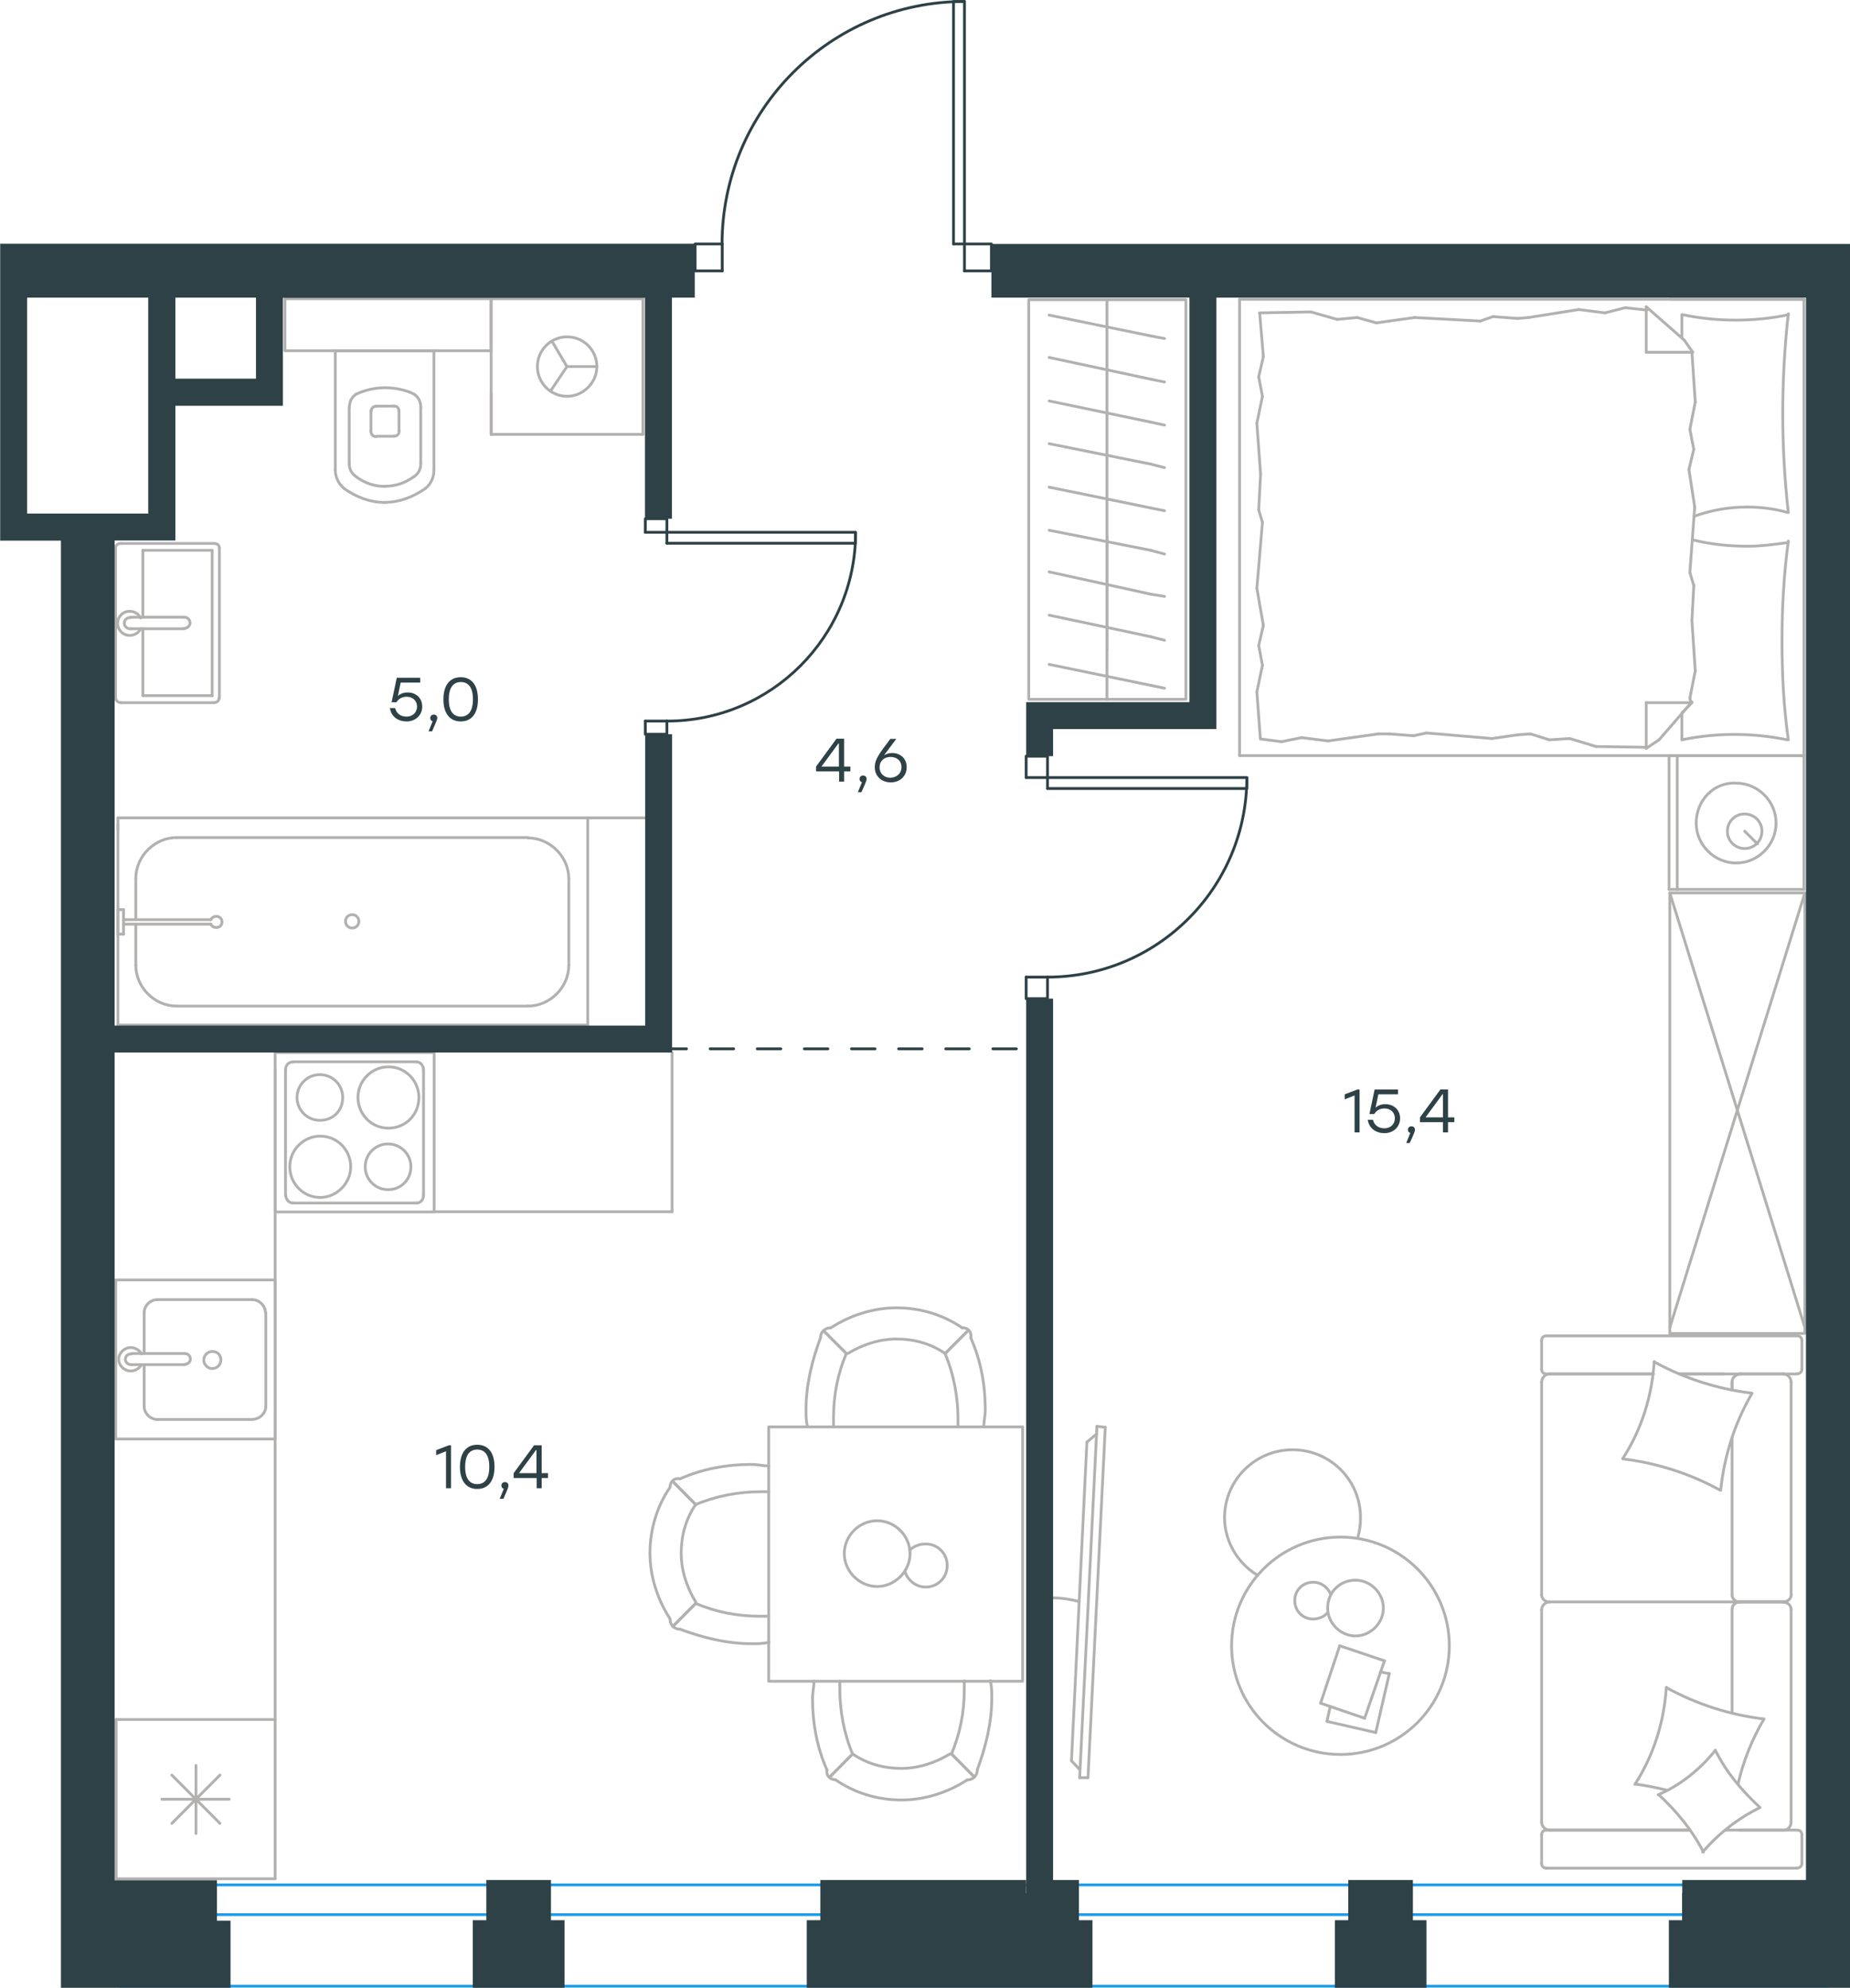 <?xml version="1.0" encoding="utf-8"?>
<!-- Generator: Adobe Illustrator 26.5.0, SVG Export Plug-In . SVG Version: 6.00 Build 0)  -->
<svg version="1.1" id="Слой_1" xmlns="http://www.w3.org/2000/svg" xmlns:xlink="http://www.w3.org/1999/xlink" x="0px" y="0px"
	 viewBox="0 0 995.9 1069.9" style="enable-background:new 0 0 995.9 1069.9;" xml:space="preserve">
<style type="text/css">
	.st0{fill:none;stroke:#1D9CEB;stroke-width:1.5;stroke-linecap:round;stroke-linejoin:round;stroke-miterlimit:22.926;}
	.st1{fill:none;stroke:#B2B1B0;stroke-width:1.5;stroke-linecap:round;stroke-linejoin:round;stroke-miterlimit:22.926;}
	.st2{fill:none;stroke:#2D4146;stroke-width:1.5;stroke-linecap:round;stroke-linejoin:round;stroke-miterlimit:10;}
	.st3{enable-background:new    ;}
	.st4{fill:#2D4146;}
	.st5{fill:none;stroke:#2D4146;stroke-width:1.5;stroke-linecap:round;stroke-linejoin:round;stroke-dasharray:12.684,12.684;}
</style>
<line class="st0" x1="984.3" y1="1069" x2="64.8" y2="1069"/>
<line class="st0" x1="984.3" y1="1030.5" x2="64.8" y2="1030.5"/>
<line class="st0" x1="984.3" y1="1014.5" x2="64.8" y2="1014.5"/>
<g>
	<line class="st1" x1="971.1" y1="406.7" x2="971.1" y2="478.7"/>
	<line class="st1" x1="898.5" y1="478.7" x2="898.5" y2="406.7"/>
	<line class="st1" x1="898.5" y1="406.7" x2="971.1" y2="406.7"/>
	<line class="st1" x1="971.1" y1="478.7" x2="898.5" y2="478.7"/>
	<line class="st1" x1="939.2" y1="447.4" x2="946.1" y2="454.2"/>
	<line class="st1" x1="902.9" y1="478.7" x2="902.9" y2="406.7"/>
	<path class="st1" d="M913.1,443c0,11.8,9.8,21.5,21.5,21.5c11.8,0,21.5-9.8,21.5-21.5c0-11.8-9.8-21.5-21.5-21.5
		C922.5,420.9,913.1,430.8,913.1,443z"/>
	<path class="st1" d="M929.9,447.4c0,5.4,4.4,9.3,9.3,9.3c5.4,0,9.3-4.4,9.3-9.3c0-5.4-4.4-9.3-9.3-9.3
		C934.3,438,929.9,442,929.9,447.4z"/>
	<line class="st1" x1="971.1" y1="161.1" x2="971.1" y2="406.7"/>
	<line class="st1" x1="905.4" y1="181.8" x2="905.4" y2="169.4"/>
	<line class="st1" x1="910.8" y1="378.2" x2="886.2" y2="378.2"/>
	<line class="st1" x1="905.4" y1="383.7" x2="910.8" y2="378.2"/>
	<line class="st1" x1="667.3" y1="161.1" x2="971.1" y2="161.1"/>
	<line class="st1" x1="886.2" y1="402.8" x2="886.2" y2="378.2"/>
	<line class="st1" x1="971.1" y1="406.7" x2="667.3" y2="406.7"/>
	<line class="st1" x1="886.2" y1="165.1" x2="906.7" y2="183.1"/>
	<line class="st1" x1="906.7" y1="183.1" x2="911.3" y2="189.6"/>
	<line class="st1" x1="905.4" y1="398.2" x2="905.4" y2="384.1"/>
	<line class="st1" x1="910.8" y1="189.6" x2="886.2" y2="189.6"/>
	<line class="st1" x1="910.8" y1="377.8" x2="893.1" y2="398.2"/>
	<line class="st1" x1="893.1" y1="398.2" x2="886.2" y2="402.8"/>
	<line class="st1" x1="886.2" y1="165.1" x2="886.2" y2="189.6"/>
	<line class="st1" x1="677.6" y1="274.4" x2="678.6" y2="255.2"/>
	<line class="st1" x1="680.1" y1="336.6" x2="676.6" y2="316.6"/>
	<line class="st1" x1="679.6" y1="358.1" x2="677.6" y2="347.4"/>
	<line class="st1" x1="677.6" y1="347.4" x2="680.1" y2="336.6"/>
	<line class="st1" x1="679.6" y1="281.2" x2="677.6" y2="274.4"/>
	<line class="st1" x1="676.6" y1="316.6" x2="679.6" y2="281.2"/>
	<line class="st1" x1="678.5" y1="397.8" x2="676.6" y2="372.4"/>
	<line class="st1" x1="676.6" y1="372.4" x2="679.6" y2="358.1"/>
	<line class="st1" x1="680.1" y1="191.9" x2="678.1" y2="168.4"/>
	<line class="st1" x1="679.6" y1="213.4" x2="677.6" y2="202.8"/>
	<line class="st1" x1="677.6" y1="202.8" x2="680.1" y2="191.9"/>
	<line class="st1" x1="678.6" y1="255.2" x2="676.6" y2="227.8"/>
	<line class="st1" x1="676.6" y1="227.8" x2="679.6" y2="213.4"/>
	<line class="st1" x1="667.3" y1="161.1" x2="667.3" y2="406.7"/>
	<path class="st1" d="M962.7,275.9c-2-17.7-3-35.3-3-53.5c0-17.7,1-35.8,3-53.5"/>
	<path class="st1" d="M911.9,277.9c9.8-3.4,18.5-5,28.8-5c7.4,0,14.8,1,21.5,2.9"/>
	<path class="st1" d="M962.7,169.4c-9.3,2-19.2,2.9-28.4,2.9c-9.8,0-19.2-1-28.4-2.9"/>
	<path class="st1" d="M962.7,292c-7.4,1-14.8,2-21.5,2c-10.3,0-20.2-1-29.9-3.4"/>
	<line class="st1" x1="823.9" y1="395" x2="817" y2="395.5"/>
	<line class="st1" x1="845" y1="397.5" x2="834.1" y2="398.2"/>
	<line class="st1" x1="834.1" y1="398.2" x2="823.9" y2="395"/>
	<line class="st1" x1="886.2" y1="402.2" x2="859.2" y2="401.8"/>
	<line class="st1" x1="859.2" y1="401.8" x2="845" y2="397.5"/>
	<line class="st1" x1="761" y1="396" x2="747.9" y2="395"/>
	<line class="st1" x1="817" y1="395.5" x2="803.2" y2="397.5"/>
	<line class="st1" x1="767.9" y1="394.5" x2="761" y2="396"/>
	<line class="st1" x1="803.2" y1="397.5" x2="767.9" y2="394.5"/>
	<line class="st1" x1="747.9" y1="395" x2="742" y2="395"/>
	<line class="st1" x1="700.7" y1="397" x2="689.9" y2="399.2"/>
	<line class="st1" x1="689.9" y1="399.2" x2="679.1" y2="397.8"/>
	<line class="st1" x1="742" y1="395" x2="714.9" y2="398.8"/>
	<line class="st1" x1="714.9" y1="398.8" x2="700.7" y2="397"/>
	<line class="st1" x1="741" y1="173.8" x2="747.9" y2="172.8"/>
	<line class="st1" x1="719.8" y1="171.9" x2="730.6" y2="170.9"/>
	<line class="st1" x1="730.6" y1="170.9" x2="741" y2="173.8"/>
	<line class="st1" x1="678.1" y1="168.4" x2="705.7" y2="167.9"/>
	<line class="st1" x1="705.7" y1="167.9" x2="719.8" y2="171.9"/>
	<line class="st1" x1="803.7" y1="170.4" x2="817" y2="171.4"/>
	<line class="st1" x1="747.9" y1="172.8" x2="761.5" y2="170.9"/>
	<line class="st1" x1="796.9" y1="172.8" x2="803.7" y2="170.4"/>
	<line class="st1" x1="761.5" y1="170.9" x2="796.9" y2="172.8"/>
	<line class="st1" x1="817" y1="171.4" x2="822.9" y2="170.9"/>
	<line class="st1" x1="885.7" y1="166.8" x2="886.7" y2="166.8"/>
	<line class="st1" x1="864" y1="168.4" x2="874.9" y2="165.6"/>
	<line class="st1" x1="874.9" y1="165.6" x2="885.7" y2="166.8"/>
	<line class="st1" x1="822.9" y1="170.9" x2="849.9" y2="166.6"/>
	<line class="st1" x1="849.9" y1="166.6" x2="864" y2="168.4"/>
	<path class="st1" d="M962.7,398.2c-2.5-17.7-3.4-35.3-3.4-53.5c0-17.7,1-35.8,3.4-53.5"/>
	<path class="st1" d="M905.4,398.2c9.3-2,19.2-2.9,28.4-2.9c9.8,0,19.2,1,28.4,2.9"/>
	<line class="st1" x1="911.8" y1="315.1" x2="910.8" y2="334.1"/>
	<line class="st1" x1="909.2" y1="252.7" x2="912.3" y2="272.9"/>
	<line class="st1" x1="909.7" y1="231.1" x2="911.8" y2="241.8"/>
	<line class="st1" x1="911.8" y1="241.8" x2="909.2" y2="252.7"/>
	<line class="st1" x1="909.7" y1="308.2" x2="911.8" y2="315.1"/>
	<line class="st1" x1="912.3" y1="272.9" x2="909.7" y2="308.2"/>
	<line class="st1" x1="910.8" y1="189.6" x2="912.6" y2="216.4"/>
	<line class="st1" x1="912.6" y1="216.4" x2="909.7" y2="231.1"/>
	<line class="st1" x1="909.7" y1="375.8" x2="910.2" y2="378.2"/>
	<line class="st1" x1="910.8" y1="334.1" x2="912.6" y2="361.1"/>
	<line class="st1" x1="912.6" y1="361.1" x2="909.7" y2="375.8"/>
	<line class="st1" x1="971.1" y1="161.1" x2="899" y2="161.1"/>
</g>
<g>
	<line class="st1" x1="932.4" y1="774" x2="932.4" y2="858.4"/>
	<line class="st1" x1="829.9" y1="1003" x2="829.9" y2="987.5"/>
	<line class="st1" x1="829.9" y1="980.7" x2="829.9" y2="866.2"/>
	<line class="st1" x1="904.1" y1="739.5" x2="928" y2="739.5"/>
	<line class="st1" x1="834.2" y1="739.5" x2="890.1" y2="739.5"/>
	<line class="st1" x1="834.2" y1="985" x2="909.7" y2="985"/>
	<line class="st1" x1="936.3" y1="862.2" x2="960.3" y2="862.2"/>
	<line class="st1" x1="932.4" y1="866.2" x2="932.4" y2="922"/>
	<line class="st1" x1="970" y1="721.5" x2="970" y2="737"/>
	<line class="st1" x1="960.3" y1="862.2" x2="936.3" y2="862.2"/>
	<line class="st1" x1="964.2" y1="980.7" x2="964.2" y2="866.2"/>
	<line class="st1" x1="909.7" y1="985" x2="832.4" y2="985"/>
	<line class="st1" x1="829.9" y1="858.4" x2="829.9" y2="743.8"/>
	<line class="st1" x1="829.9" y1="737" x2="829.9" y2="721.5"/>
	<line class="st1" x1="932.4" y1="743.8" x2="932.4" y2="748.2"/>
	<line class="st1" x1="967.1" y1="739.5" x2="904.1" y2="739.5"/>
	<line class="st1" x1="932.4" y1="743.8" x2="932.4" y2="748.2"/>
	<line class="st1" x1="960.3" y1="739.5" x2="936.3" y2="739.5"/>
	<line class="st1" x1="960.3" y1="862.2" x2="936.3" y2="862.2"/>
	<line class="st1" x1="964.2" y1="858.4" x2="964.2" y2="743.8"/>
	<line class="st1" x1="890.1" y1="739.5" x2="832.4" y2="739.5"/>
	<line class="st1" x1="967.1" y1="1005.5" x2="832.4" y2="1005.5"/>
	<line class="st1" x1="970" y1="987.5" x2="970" y2="1003"/>
	<line class="st1" x1="928.7" y1="985" x2="967.1" y2="985"/>
	<line class="st1" x1="936.3" y1="862.2" x2="834.2" y2="862.2"/>
	<line class="st1" x1="936.3" y1="985" x2="960.3" y2="985"/>
	<path class="st1" d="M967.1,739.5c2,0,2.9-1.4,2.9-2.5"/>
	<path class="st1" d="M832.4,985c-1.8,0-2.5,1.4-2.5,2.5"/>
	<path class="st1" d="M970,987.5c0-1.8-1.4-2.5-2.5-2.5"/>
	<path class="st1" d="M932.4,858.4c0,2,1.8,3.9,4.3,3.9"/>
	<path class="st1" d="M960.3,985c2,0,3.9-1.8,3.9-4.3"/>
	<path class="st1" d="M964.2,743.8c0-2.1-1.8-4.3-4.3-4.3"/>
	<path class="st1" d="M829.9,858.4c0,2,1.8,3.9,4.3,3.9"/>
	<path class="st1" d="M960,862.2c2.1,0,4.3-1.6,4.3-3.9"/>
	<path class="st1" d="M834.2,862.2c-2.1,0-4.3,1.8-4.3,4.3"/>
	<path class="st1" d="M970,721.5c0-1.8-1.4-2.5-2.5-2.5H832.4c-1.8,0-2.5,1.4-2.5,2.5"/>
	<path class="st1" d="M964.2,866.2c0-2-1.8-3.9-4.3-3.9"/>
	<path class="st1" d="M829.9,1003c0,1.8,1.4,2.5,2.5,2.5"/>
	<path class="st1" d="M834.2,739.5c-2.1,0-4.3,1.8-4.3,4.3"/>
	<path class="st1" d="M829.9,737c0,1.8,1.4,2.5,2.5,2.5"/>
	<path class="st1" d="M829.9,980.7c0,2.1,1.8,4.3,4.3,4.3"/>
	<path class="st1" d="M937.2,739.5c-2.4,0-4.8,1.8-4.8,4.3"/>
	<path class="st1" d="M936.7,862.2c-2.1,0-4.3,1.6-4.3,3.9"/>
	<path class="st1" d="M967.1,1005.5c2,0,2.9-1.4,2.9-2.5"/>
	<path class="st1" d="M925.9,802c-16.2-8.9-34.1-14.6-52.3-16.8"/>
	<path class="st1" d="M917,996.8c-6.1-11.8-14.3-21.8-24-30.8"/>
	<path class="st1" d="M892.6,966c11.8-5,22.5-13.6,30.8-23.9"/>
	<path class="st1" d="M873.6,785c10-15.4,15.8-33.7,16.9-52.2"/>
	<path class="st1" d="M897.2,908.4c16.2,8.9,34.1,14.6,52.3,16.8"/>
	<path class="st1" d="M949.6,925.2c-6.5,11.1-11.1,22.5-14,35.1"/>
	<path class="st1" d="M880.1,960.4c10-15.4,15.8-33.7,16.9-52.2"/>
	<path class="st1" d="M890.5,733c16.2,8.9,34.1,14.6,52.3,16.8"/>
	<path class="st1" d="M943.2,749.9c-9.3,15.8-15,33.7-16.9,52.2"/>
	<path class="st1" d="M923.4,942c5.8,11.8,14.3,21.8,24,30.8"/>
	<path class="st1" d="M897.2,963.5c-5.4-1.4-11.5-2.5-16.9-3.3"/>
	<path class="st1" d="M947.4,972.9c-11.8,5.8-22.2,13.9-30.8,23.9"/>
</g>
<g>
	<line class="st1" x1="740.6" y1="932.5" x2="714.3" y2="926.5"/>
	<line class="st1" x1="714.3" y1="926.5" x2="716.1" y2="918.5"/>
	<line class="st1" x1="743.1" y1="899.9" x2="747.9" y2="900.8"/>
	<line class="st1" x1="747.9" y1="900.8" x2="740.6" y2="932.5"/>
	<line class="st1" x1="734.6" y1="924.8" x2="710.9" y2="916.7"/>
	<line class="st1" x1="710.9" y1="916.7" x2="721.2" y2="885.8"/>
	<line class="st1" x1="721.2" y1="885.8" x2="745.3" y2="893.9"/>
	<line class="st1" x1="745.3" y1="893.9" x2="734.6" y2="924.8"/>
	<ellipse class="st1" cx="721.6" cy="885.8" rx="58.6" ry="58.5"/>
	<path class="st1" d="M714.7,865.5c0,8.1,6.9,15,15,15s15-6.9,15-15s-6.9-15-15-15C721.2,850.5,714.7,857,714.7,865.5z"/>
	<path class="st1" d="M714.7,868c-1.8,2.1-4.8,3.4-7.8,3.4c-5.6,0-9.9-4.3-9.9-9.9s4.3-9.9,9.9-9.9c4.3,0,7.8,2.6,9.5,6.5"/>
	<path class="st1" d="M676.9,847.8c-10.8-6.5-17.7-18.5-17.7-30.9c0-20.2,16.4-36.6,36.6-36.6c20.3,0,36.6,16.3,36.6,36.6
		c0,3.6-0.4,7.1-1.5,10.8"/>
</g>
<g>
	<path class="st1" d="M581,862c-5-1.3-10-2-14.9-2"/>
	<line class="st1" x1="590.5" y1="767.7" x2="581.2" y2="956.8"/>
	<line class="st1" x1="585.7" y1="956.8" x2="595" y2="768.2"/>
	<line class="st1" x1="595" y1="768.2" x2="590.5" y2="767.7"/>
	<line class="st1" x1="576.8" y1="947.7" x2="585.1" y2="776.2"/>
	<line class="st1" x1="581.3" y1="952.5" x2="576.8" y2="947.7"/>
	<line class="st1" x1="585.1" y1="776.2" x2="590.3" y2="771.8"/>
	<line class="st1" x1="585.7" y1="956.8" x2="581.2" y2="956.8"/>
</g>
<g>
	<line class="st1" x1="148.1" y1="925.5" x2="148.1" y2="1011.2"/>
	<line class="st1" x1="105.5" y1="950.2" x2="105.5" y2="986.8"/>
	<line class="st1" x1="92.5" y1="981.4" x2="118.4" y2="955.4"/>
	<line class="st1" x1="92.5" y1="955.4" x2="118.4" y2="981.4"/>
	<line class="st1" x1="87.1" y1="968.4" x2="123.4" y2="968.4"/>
	<line class="st1" x1="148.1" y1="1011.2" x2="62.5" y2="1011.2"/>
	<line class="st1" x1="62.5" y1="925.5" x2="62.5" y2="1011.2"/>
	<line class="st1" x1="148.1" y1="925.5" x2="62.5" y2="925.5"/>
</g>
<g>
	<rect x="62.3" y="688.9" class="st1" width="85.8" height="85.6"/>
	<line class="st1" x1="99.5" y1="728.5" x2="70.9" y2="728.5"/>
	<line class="st1" x1="77.6" y1="734.5" x2="77.6" y2="756.9"/>
	<line class="st1" x1="143.1" y1="756.9" x2="143.1" y2="706.5"/>
	<line class="st1" x1="77.6" y1="706.5" x2="77.6" y2="728.5"/>
	<line class="st1" x1="135.8" y1="699.5" x2="84.7" y2="699.5"/>
	<line class="st1" x1="70.9" y1="734.5" x2="99.5" y2="734.5"/>
	<line class="st1" x1="84.7" y1="764" x2="135.8" y2="764"/>
	<path class="st1" d="M99.5,728.5L99.5,728.5c1.6,0,3,1.3,3,2.9c0,1.6-1.3,2.9-3,2.9"/>
	<path class="st1" d="M84.7,764c-3.8,0-7.1-3.4-7.1-7"/>
	<path class="st1" d="M76.2,734.5c-1.3,2.1-3.4,3.4-5.9,3.4c-3.4,0-6.4-2.9-6.4-6.3c0-3.4,3-6.3,6.4-6.3c2.5,0,4.6,1.3,5.9,3.4"/>
	<path class="st1" d="M135.8,699.5c3.8,0,7.1,3.4,7.1,7"/>
	<path class="st1" d="M77.6,706.5c0-3.8,3.4-7,7.1-7"/>
	<path class="st1" d="M143.1,756.9c0,3.8-3.4,7-7.1,7"/>
	<path class="st1" d="M70.9,734.5h-0.4c-1.6,0-3-1.3-3-2.9c0-1.6,1.3-2.9,3-2.9h0.4"/>
	<path class="st1" d="M114.3,727.4c-2.5,0-4.6,2.1-4.6,4.6s2.1,4.6,4.6,4.6s4.6-2.1,4.6-4.6C118.9,729,116.8,727.4,114.3,727.4z"/>
</g>
<g>
	<path class="st1" d="M184.5,590.7c0-6.8-5.5-12.3-12.3-12.3s-12.3,5.5-12.3,12.3s5.5,12.3,12.3,12.3
		C179.2,603,184.5,597.9,184.5,590.7z"/>
	<path class="st1" d="M188.8,628c0-8.9-7.1-16.5-16.4-16.5c-8.9,0-16.4,7.3-16.4,16.5c0,8.9,7.1,16.5,16.4,16.5
		C181.2,644.5,188.8,636.9,188.8,628z"/>
	<path class="st1" d="M221.2,628c0-6.8-5.5-12.3-12.3-12.3s-12.3,5.5-12.3,12.3s5.5,12.3,12.3,12.3
		C215.8,640.4,221.2,634.9,221.2,628z"/>
	<path class="st1" d="M225.5,590.7c0-8.9-7.1-16.5-16.4-16.5c-8.9,0-16.4,7.3-16.4,16.5c0,8.9,7.1,16.5,16.4,16.5
		C218.3,607.2,225.5,600,225.5,590.7z"/>
	<line class="st1" x1="153.7" y1="643.2" x2="153.7" y2="575.9"/>
	<line class="st1" x1="224.2" y1="647.5" x2="157.6" y2="647.5"/>
	<line class="st1" x1="228" y1="575.9" x2="228" y2="643.2"/>
	<line class="st1" x1="157.6" y1="571.5" x2="224.2" y2="571.5"/>
	<path class="st1" d="M228,643.2L228,643.2c0,2.5-1.6,4.3-3.8,4.3"/>
	<path class="st1" d="M153.7,575.9L153.7,575.9c0-2.5,1.6-4.3,3.8-4.3"/>
	<path class="st1" d="M157.6,647.5L157.6,647.5c-2.1,0-3.8-2.1-3.8-4.3"/>
	<path class="st1" d="M224.2,571.5L224.2,571.5c2.1,0,3.8,2.1,3.8,4.3"/>
	<rect x="148.1" y="566.5" class="st1" width="85.6" height="85.8"/>
</g>
<line class="st1" x1="148.1" y1="925.5" x2="148.1" y2="575.2"/>
<line class="st1" x1="233.7" y1="652.2" x2="361.8" y2="652.2"/>
<line class="st1" x1="361.8" y1="652.2" x2="361.8" y2="566.5"/>
<g>
	<rect x="413.8" y="768" class="st1" width="136.7" height="136.9"/>
	<path class="st1" d="M374.5,809.8c-5.4,7.8-7.8,17-7.8,26.2c0,9.3,3.1,18.5,7.8,26.2"/>
	<path class="st1" d="M413.8,789c-3.1,0-6.1-0.8-9.3-0.8c-13.1,0-26.2,2.3-38.6,7.8"/>
	<path class="st1" d="M366.1,876.9c12.3,4.6,25.4,7.8,38.6,7.8c3.1,0,6.1,0,9.3-0.8"/>
	<path class="st1" d="M413.8,802.9c-1.5,0-3.1,0-4.6,0c-11.5,0-23.9,2.3-34.7,6.9"/>
	<path class="st1" d="M374.5,863c10.8,4.6,22.3,6.9,34.7,6.9c1.5,0,3.1,0,4.6,0"/>
	<path class="st1" d="M360.7,800.5c-6.9,10-10.8,22.4-10.8,35.4c0,12.4,3.9,24.7,10.8,35.4"/>
	<line class="st1" x1="374.5" y1="809.8" x2="362.2" y2="797.4"/>
	<line class="st1" x1="374.5" y1="863" x2="362.2" y2="875.4"/>
	<line class="st1" x1="374.5" y1="809.8" x2="362.2" y2="797.4"/>
	<line class="st1" x1="374.5" y1="863" x2="362.2" y2="875.4"/>
	<path class="st1" d="M360.7,871.5c0,3.1,2.3,5.4,5.4,5.4"/>
	<path class="st1" d="M366.1,795.9c-3.1-0.6-5.4,1.5-5.4,4.6"/>
	<path class="st1" d="M508.8,728.5c-7.8-5.4-16.9-7.8-26.2-7.8s-18.5,3.1-26.2,7.8"/>
	<path class="st1" d="M529.6,768c0-3.1,0.8-6.1,0.8-9.3c0-13.1-2.3-26.2-7.8-38.6"/>
	<path class="st1" d="M441.7,720c-4.6,12.4-7.8,25.4-7.8,38.6c0,3.1,0,6.1,0.8,9.3"/>
	<path class="st1" d="M515.7,768c0-1.5,0-3.1,0-4.6c0-11.5-2.3-23.9-6.9-34.7"/>
	<path class="st1" d="M455.6,728.5c-4.6,10.8-6.9,22.4-6.9,34.7c0,1.5,0,3.1,0,4.6"/>
	<path class="st1" d="M518,714.7c-10-6.9-22.3-10.8-35.4-10.8c-12.3,0-24.7,3.9-35.4,10.8"/>
	<line class="st1" x1="508.8" y1="728.5" x2="521.1" y2="716.2"/>
	<line class="st1" x1="455.6" y1="728.5" x2="443.3" y2="716.2"/>
	<line class="st1" x1="508.8" y1="728.5" x2="521.1" y2="716.2"/>
	<line class="st1" x1="455.6" y1="728.5" x2="443.3" y2="716.2"/>
	<path class="st1" d="M447.1,714.7c-3.1,0-5.4,2.3-5.4,5.4"/>
	<path class="st1" d="M522.6,720c0.6-3.1-1.5-5.4-4.6-5.4"/>
	<path class="st1" d="M454.5,836.2c0,9.5,8.1,17.7,17.7,17.7c9.5,0,17.7-8.1,17.7-17.7s-8.1-17.7-17.7-17.7
		C462.3,818.5,454.5,826.7,454.5,836.2z"/>
	<path class="st1" d="M489.7,834.4c2.1-2.1,5.1-3.4,8.6-3.4c6.5,0,11.6,5.1,11.6,11.6s-5.1,11.6-11.6,11.6c-5.1,0-9.5-3.5-11.1-8.1"
		/>
	<path class="st1" d="M459,944c7.8,5.4,16.9,7.8,26.2,7.8s18.5-3.1,26.2-7.8"/>
	<path class="st1" d="M438.2,904.8c0,3.1-0.8,6.1-0.8,9.3c0,13.1,2.3,26.2,7.8,38.6"/>
	<path class="st1" d="M526.1,952.5c4.6-12.4,7.8-25.4,7.8-38.6c0-3.1,0-6.1-0.8-9.3"/>
	<path class="st1" d="M452.1,904.8c0,1.5,0,3.1,0,4.6c0,11.5,2.3,23.9,6.9,34.7"/>
	<path class="st1" d="M512.2,944c4.6-10.8,6.9-22.4,6.9-34.7c0-1.5,0-3.1,0-4.6"/>
	<path class="st1" d="M449.9,958c10,6.9,22.3,10.8,35.4,10.8c12.3,0,24.7-3.9,35.4-10.8"/>
	<line class="st1" x1="459" y1="944" x2="446.7" y2="956.4"/>
	<line class="st1" x1="512.2" y1="944" x2="524.5" y2="956.4"/>
	<line class="st1" x1="459" y1="944" x2="446.7" y2="956.4"/>
	<line class="st1" x1="512.2" y1="944" x2="524.5" y2="956.4"/>
	<path class="st1" d="M520.7,958c3.1,0,5.4-2.3,5.4-5.4"/>
	<path class="st1" d="M445.2,952.5c-0.6,3.1,1.5,5.4,4.6,5.4"/>
</g>
<g>
	<rect x="898.9" y="480.6" class="st1" width="72.7" height="237.1"/>
	<line class="st1" x1="971.6" y1="480.6" x2="898.9" y2="714.5"/>
	<line class="st1" x1="971.6" y1="714.5" x2="898.9" y2="480.6"/>
</g>
<g>
	<line class="st2" x1="513.3" y1="131.3" x2="519.2" y2="131.3"/>
	<line class="st2" x1="519.2" y1="145.8" x2="519.2" y2="131.3"/>
	<line class="st2" x1="388.8" y1="131.3" x2="388.8" y2="145.8"/>
	<polyline class="st2" points="513.3,131.3 513.3,0.8 519.2,0.8 519.2,131.3 	"/>
	<polyline class="st2" points="519.2,131.3 533.7,131.3 533.7,145.8 519.2,145.8 	"/>
	<polyline class="st2" points="388.8,131.3 374.2,131.3 374.2,145.8 388.8,145.8 	"/>
	<path class="st2" d="M519.2,0.8c-72.1,0-130.5,58.5-130.5,130.6"/>
	<line class="st2" x1="563.9" y1="424.4" x2="563.9" y2="418.5"/>
	<line class="st2" x1="552.4" y1="418.5" x2="563.9" y2="418.5"/>
	<line class="st2" x1="563.9" y1="525.9" x2="552.4" y2="525.9"/>
	<polyline class="st2" points="563.9,424.4 671.2,424.4 671.2,418.5 563.9,418.5 	"/>
	<polyline class="st2" points="563.9,418.5 563.9,407 552.4,407 552.4,418.5 	"/>
	<polyline class="st2" points="563.9,525.9 563.9,537.5 552.4,537.5 552.4,525.9 	"/>
	<path class="st2" d="M563.9,525.9c59.2,0,107.3-48.1,107.3-107.3"/>
	<line class="st2" x1="359" y1="292.4" x2="359" y2="286.5"/>
	<line class="st2" x1="347.4" y1="286.5" x2="359" y2="286.5"/>
	<line class="st2" x1="359" y1="388.1" x2="347.4" y2="388.1"/>
	<polyline class="st2" points="359,292.4 460.5,292.4 460.5,286.5 359,286.5 	"/>
	<polyline class="st2" points="359,286.5 359,279.2 347.4,279.2 347.4,286.5 	"/>
	<polyline class="st2" points="359,388.1 359,395.2 347.4,395.2 347.4,388.1 	"/>
	<path class="st2" d="M359.1,388.1c56.1,0,101.5-45.5,101.5-101.5"/>
</g>
<g class="st3">
	<path class="st4" d="M242.8,777.9V801h-2.7v-19.9l-5.3,2.1v-2.7l6.8-2.6H242.8z"/>
	<path class="st4" d="M266.2,789.5c0,7.6-3.4,11.9-9.3,11.9c-5.8,0-9.3-4.3-9.3-11.9s3.5-11.9,9.3-11.9
		C262.8,777.6,266.2,781.9,266.2,789.5z M263.4,789.5c0-6.6-2.6-9.3-6.5-9.3c-3.9,0-6.5,2.7-6.5,9.3s2.6,9.3,6.5,9.3
		C260.8,798.8,263.4,796.1,263.4,789.5z"/>
	<path class="st4" d="M271,806.7H269l2.2-5.4c-0.8-0.2-1.3-0.9-1.3-1.7c0-1.1,0.8-1.9,1.9-1.9c0.8,0,1.9,0.4,1.9,1.9
		C273.7,800.2,273.6,800.9,271,806.7z"/>
	<path class="st4" d="M295,795.5h-3.4v5.5h-2.7v-5.5h-12.4v-2.6l11-15h4.1v15h3.4V795.5z M288.8,792.9v-12.4h-0.3l-9.1,12.4
		L288.8,792.9z"/>
</g>
<g class="st3">
	<path class="st4" d="M731.9,586.4v23.1h-2.7v-19.9l-5.3,2.1V589l6.8-2.6H731.9z"/>
	<path class="st4" d="M753.7,601.9c0,4.7-3.7,8-8.4,8c-4.4,0-8.3-2.4-9-7.2h2.8c0.7,3,3.1,4.6,6.2,4.6c3.3,0,5.6-2.3,5.6-5.4
		c0-3.2-2.4-5.3-5.6-5.3c-2.6,0-4.4,1.2-5.5,3h-2.6l2.8-13.2h12.6v2.6H742l-1.5,7.2c1.3-1.2,3-1.9,5.3-1.9
		C750.1,594.3,753.7,597.2,753.7,601.9z"/>
	<path class="st4" d="M758.9,615.2H757l2.2-5.4c-0.8-0.2-1.3-0.9-1.3-1.7c0-1.1,0.8-1.9,1.9-1.9c0.8,0,1.9,0.4,1.9,1.9
		C761.7,608.7,761.6,609.4,758.9,615.2z"/>
	<path class="st4" d="M782.9,604h-3.4v5.5h-2.7V604h-12.4v-2.6l11-15h4.1v15h3.4V604z M776.8,601.4V589h-0.3l-9.1,12.4L776.8,601.4z
		"/>
</g>
<g class="st3">
	<path class="st4" d="M457.8,415.2h-3.4v5.5h-2.7v-5.5h-12.4v-2.6l11-15h4.1v15h3.4V415.2z M451.6,412.6v-12.4h-0.3l-9.1,12.4
		L451.6,412.6z"/>
	<path class="st4" d="M463.7,426.4h-1.9l2.2-5.4c-0.8-0.2-1.3-0.9-1.3-1.7c0-1.1,0.8-1.9,1.9-1.9c0.8,0,1.9,0.4,1.9,1.9
		C466.5,419.9,466.4,420.6,463.7,426.4z"/>
	<path class="st4" d="M488.1,412.9c0,5-3.8,8.2-8.6,8.2c-4.7,0-8.6-3.1-8.6-8.3c0-4,2.4-7.2,8.4-15.1h3.2l-6.6,8.8
		c1.2-0.7,2.6-1.2,4.3-1.2C484.3,405.2,488.1,408,488.1,412.9z M485.3,412.9c0-3.5-2.6-5.5-5.9-5.5c-3.4,0-5.9,2.1-5.9,5.6
		s2.6,5.6,5.8,5.6C482.7,418.5,485.3,416.3,485.3,412.9z"/>
</g>
<g class="st3">
	<path class="st4" d="M227.3,380.3c0,4.7-3.7,8-8.4,8c-4.4,0-8.3-2.4-9-7.2h2.8c0.7,3,3.1,4.6,6.2,4.6c3.3,0,5.6-2.3,5.6-5.4
		c0-3.2-2.4-5.3-5.6-5.3c-2.6,0-4.4,1.2-5.5,3h-2.6l2.8-13.2h12.6v2.6h-10.5l-1.5,7.2c1.3-1.2,3-1.9,5.3-1.9
		C223.8,372.7,227.3,375.6,227.3,380.3z"/>
	<path class="st4" d="M232.6,393.6h-1.9l2.2-5.4c-0.8-0.2-1.3-0.9-1.3-1.7c0-1.1,0.8-1.9,1.9-1.9c0.8,0,1.9,0.4,1.9,1.9
		C235.3,387.1,235.2,387.8,232.6,393.6z"/>
	<path class="st4" d="M257.3,376.4c0,7.6-3.4,11.9-9.3,11.9c-5.8,0-9.3-4.3-9.3-11.9s3.5-11.9,9.3-11.9
		C253.9,364.5,257.3,368.8,257.3,376.4z M254.6,376.4c0-6.6-2.6-9.3-6.5-9.3c-3.9,0-6.5,2.7-6.5,9.3s2.6,9.3,6.5,9.3
		C251.9,385.7,254.6,383,254.6,376.4z"/>
</g>
<g>
	<line class="st1" x1="114.2" y1="374.4" x2="76.9" y2="374.4"/>
	<line class="st1" x1="76.9" y1="374.4" x2="76.9" y2="338.4"/>
	<line class="st1" x1="76.9" y1="332.2" x2="76.9" y2="296.2"/>
	<line class="st1" x1="114.2" y1="296.2" x2="114.2" y2="374.4"/>
	<line class="st1" x1="76.9" y1="296.2" x2="114.2" y2="296.2"/>
	<line class="st1" x1="62.2" y1="295" x2="62.2" y2="375.7"/>
	<line class="st1" x1="115" y1="292.5" x2="65.1" y2="292.5"/>
	<line class="st1" x1="118.1" y1="375.7" x2="118.1" y2="295"/>
	<line class="st1" x1="65.1" y1="378.2" x2="115" y2="378.2"/>
	<path class="st1" d="M115,378.2c1.8,0,2.9-1,2.9-2.5"/>
	<path class="st1" d="M118.1,295c0-1.5-1.1-2.5-2.9-2.5"/>
	<path class="st1" d="M65.1,292.5c-1.8,0-2.9,1-2.9,2.5"/>
	<path class="st1" d="M62.2,375.7c0,1,1.1,2.5,2.9,2.5"/>
	<line class="st1" x1="99.3" y1="332.2" x2="70.3" y2="332.2"/>
	<line class="st1" x1="70.3" y1="338.4" x2="99.3" y2="338.4"/>
	<path class="st1" d="M99.3,332.2L99.3,332.2c1.6,0,3,1.4,3,3s-1.4,3-3,3l0,0"/>
	<path class="st1" d="M75.7,338.4c-1.1,2.3-3.4,3.6-5.9,3.6c-3.6,0-6.5-3-6.5-6.5c0-3.6,2.9-6.5,6.5-6.5c2.5,0,4.8,1.4,5.9,3.6"/>
	<path class="st1" d="M70.3,338.4c-0.1,0-0.3,0-0.4,0c-1.6,0-3-1.4-3-3s1.4-3,3-3c0.1,0,0.3,0,0.4,0"/>
</g>
<g>
	<line class="st1" x1="73.1" y1="494.1" x2="73.1" y2="473"/>
	<line class="st1" x1="73.1" y1="519.5" x2="73.1" y2="497.4"/>
	<line class="st1" x1="95.1" y1="450.8" x2="284.2" y2="450.8"/>
	<line class="st1" x1="306.2" y1="473" x2="306.2" y2="519.5"/>
	<line class="st1" x1="316.4" y1="551.7" x2="63.5" y2="551.7"/>
	<line class="st1" x1="316.4" y1="440.2" x2="316.4" y2="551.7"/>
	<line class="st1" x1="284.2" y1="541.5" x2="95.1" y2="541.5"/>
	<line class="st1" x1="63.5" y1="440.2" x2="316.4" y2="440.2"/>
	<line class="st1" x1="63.5" y1="551.7" x2="63.5" y2="440.2"/>
	<path class="st1" d="M306.2,473c0-11.9-10.1-22-22-22"/>
	<path class="st1" d="M73.1,519.5c0,11.9,10.1,22,22,22"/>
	<path class="st1" d="M284.2,541.5c11.9,0,22-10.1,22-22"/>
	<path class="st1" d="M95.1,450.8c-11.9,0-22,10.1-22,22"/>
	<line class="st1" x1="63.5" y1="446.7" x2="63.5" y2="443.7"/>
	<line class="st1" x1="66.5" y1="495" x2="113.5" y2="495"/>
	<line class="st1" x1="113.5" y1="497.4" x2="66.5" y2="497.4"/>
	<line class="st1" x1="63.5" y1="502.8" x2="63.5" y2="489.6"/>
	<line class="st1" x1="63.5" y1="489.6" x2="66.5" y2="489.6"/>
	<line class="st1" x1="66.5" y1="489.6" x2="66.5" y2="502.8"/>
	<line class="st1" x1="66.5" y1="502.8" x2="63.5" y2="502.8"/>
	<path class="st1" d="M113.5,497.4c0.6,1.3,1.8,1.8,3,1.8c1.8,0,3-1.3,3-3s-1.3-3-3-3c-1.3,0-2.4,0.6-3,1.8"/>
	<path class="st1" d="M186,495.9c0,2,1.6,3.6,3.6,3.6s3.6-1.6,3.6-3.6s-1.6-3.6-3.6-3.6C187.3,492.4,186,494,186,495.9z"/>
</g>
<g>
	<line class="st1" x1="234" y1="188.9" x2="180.5" y2="188.9"/>
	<g>
		<line class="st1" x1="233.6" y1="252.9" x2="233.6" y2="188.9"/>
		<line class="st1" x1="188" y1="219.2" x2="188" y2="249.4"/>
		<line class="st1" x1="226.5" y1="249.4" x2="226.5" y2="219.2"/>
		<line class="st1" x1="199.7" y1="220.9" x2="199.7" y2="232.1"/>
		<line class="st1" x1="214.8" y1="232.1" x2="214.8" y2="220.9"/>
		<line class="st1" x1="212" y1="218.6" x2="202.7" y2="218.6"/>
		<line class="st1" x1="180.5" y1="188.9" x2="180.5" y2="252.9"/>
		<line class="st1" x1="202.7" y1="234.8" x2="212" y2="234.8"/>
		<path class="st1" d="M185.2,262.9c6.4,4.6,14,7.5,21.5,7.5c0,0,0,0,0.6,0"/>
		<path class="st1" d="M202.7,218.6c-1.8,0-2.9,1.1-2.9,2.9"/>
		<path class="st1" d="M191.6,212.2c-2.4,1.8-3.5,4-3.5,7"/>
		<path class="st1" d="M199.7,232.1c0,1.8,1.1,2.9,2.9,2.9"/>
		<path class="st1" d="M191.6,256.5c4.6,3.5,9.9,5.3,15.7,5.3"/>
		<path class="st1" d="M212,234.8c1.8,0,2.9-1.1,2.9-2.9"/>
		<path class="st1" d="M214.8,221.4c0-1.8-1.1-2.9-2.9-2.9"/>
		<path class="st1" d="M226.5,219.2c0-2.9-1.1-5.3-3.5-7"/>
		<path class="st1" d="M223,212.2c-4.6-2.4-10.5-3.5-15.7-3.5c-5.3,0-10.5,1.1-15.7,3.5"/>
		<path class="st1" d="M223,256.5c2.4-1.8,3.5-4,3.5-7"/>
		<path class="st1" d="M206.8,270.4L206.8,270.4c8.1,0,15.7-2.9,22.2-7.5"/>
		<path class="st1" d="M180.5,252.9c0,4,1.8,7.5,4.6,9.9"/>
		<path class="st1" d="M229,262.9c2.9-2.4,4.6-5.8,4.6-9.9"/>
		<path class="st1" d="M207.3,261.7L207.3,261.7c5.8,0,11-1.8,15.7-5.3"/>
		<path class="st1" d="M188,249.4c0,2.9,1.1,5.3,3.5,7"/>
	</g>
	<rect x="153.4" y="160.8" class="st1" width="110.9" height="28"/>
</g>
<g>
	<line class="st1" x1="346.1" y1="233.8" x2="346.1" y2="160.8"/>
	<g>
		<line class="st1" x1="264.4" y1="160.8" x2="346.1" y2="160.8"/>
		<line class="st1" x1="264.4" y1="211.8" x2="264.4" y2="233.8"/>
		<line class="st1" x1="264.4" y1="160.8" x2="264.4" y2="233.8"/>
		<line class="st1" x1="305.2" y1="197.3" x2="296.5" y2="210.3"/>
		<line class="st1" x1="305.2" y1="197.3" x2="321.3" y2="197.3"/>
		<line class="st1" x1="305.2" y1="197.3" x2="297.1" y2="183.6"/>
		<path class="st1" d="M321.3,197.3c0-8.8-7.1-16-16-16c-8.8,0-16,7.1-16,16c0,8.8,7.1,16,16,16
			C313.8,213.3,321.3,206.1,321.3,197.3z"/>
		<line class="st1" x1="264.4" y1="233.8" x2="346.1" y2="233.8"/>
	</g>
</g>
<line class="st1" x1="316.4" y1="440.2" x2="355.2" y2="440.2"/>
<g>
	<line class="st1" x1="595.9" y1="376.5" x2="595.9" y2="288.7"/>
	<line class="st1" x1="626.9" y1="370.4" x2="619.5" y2="368.9"/>
	<line class="st1" x1="619.5" y1="368.9" x2="564.8" y2="357.6"/>
	<rect x="553.8" y="161.3" class="st1" width="84.6" height="215.1"/>
	<line class="st1" x1="595.9" y1="349.8" x2="595.9" y2="161.8"/>
	<line class="st1" x1="626.9" y1="182.2" x2="619.5" y2="180.8"/>
	<line class="st1" x1="619.5" y1="180.8" x2="564.8" y2="169.6"/>
	<line class="st1" x1="626.9" y1="205.6" x2="619.5" y2="204.1"/>
	<line class="st1" x1="619.5" y1="204.1" x2="564.8" y2="192.4"/>
	<line class="st1" x1="626.9" y1="228.8" x2="619.5" y2="227.2"/>
	<line class="st1" x1="619.5" y1="227.2" x2="564.8" y2="215.8"/>
	<line class="st1" x1="626.9" y1="251.7" x2="619.5" y2="249.8"/>
	<line class="st1" x1="619.5" y1="249.8" x2="564.8" y2="238.8"/>
	<line class="st1" x1="626.9" y1="274.9" x2="619.5" y2="273.4"/>
	<line class="st1" x1="619.5" y1="273.4" x2="564.8" y2="262.2"/>
	<line class="st1" x1="626.9" y1="298.2" x2="619.5" y2="296.2"/>
	<line class="st1" x1="619.5" y1="296.2" x2="564.8" y2="285.4"/>
	<line class="st1" x1="626.9" y1="321" x2="619.5" y2="319.8"/>
	<line class="st1" x1="619.5" y1="319.8" x2="564.8" y2="307.8"/>
	<line class="st1" x1="619.5" y1="342.7" x2="564.8" y2="331.1"/>
	<line class="st1" x1="626.9" y1="344.6" x2="619.5" y2="342.7"/>
</g>
<g>
	<g>
		<line class="st5" x1="356.9" y1="564.5" x2="554.1" y2="564.5"/>
	</g>
</g>
<polygon class="st4" points="760.6,1011.9 725.8,1011.9 725.8,1019 725.8,1019 725.8,1033.5 718.6,1033.5 718.6,1069.9 
	767.9,1069.9 767.9,1033.5 760.6,1033.5 "/>
<polygon class="st4" points="296.6,1011.9 261.8,1011.9 261.8,1019 261.8,1019 261.8,1033.5 254.5,1033.5 254.5,1069.9 
	303.9,1069.9 303.9,1033.5 296.6,1033.5 "/>
<polygon class="st4" points="580.8,1019 580.8,1019 580.8,1011.9 566.9,1011.9 566.9,537.5 552.4,537.5 552.4,1019 566.8,1019 
	566.8,1019 552.3,1019 552.3,1011.9 441.6,1011.9 441.6,1019 441.6,1019 441.6,1033.5 434.3,1033.5 434.3,1069.9 441.6,1069.9 
	580.8,1069.9 588.1,1069.9 588.1,1033.5 580.8,1033.5 "/>
<path class="st4" d="M0.1,131.3v29v43.6v14.5V291h14.5h18.2v217.5V523v489v58h84h7.3v-36.2h-7.3V1012H61.7V566.5h285.6h14.5V395.2
	h-14.5V552H61.7V290.9h18.2h14.5v-72.5H98h54.3v-14.5v-43.6h194.9v118.9h14.5V160.2H374v-29H0v0.1H0.1z M79.9,276.4H50H14.6V160.2
	h65.2v116.1H79.9z M137.8,203.8H98h-3.6v-43.6h43.4L137.8,203.8L137.8,203.8z"/>
<polygon class="st4" points="995.9,131.3 533.7,131.3 533.7,160.2 640.3,160.2 640.3,377.9 566.9,377.9 552.4,377.9 552.4,407 
	566.9,407 566.9,392.4 654.8,392.4 654.8,377.9 654.8,160.2 972.2,160.2 972.2,1011.9 905.6,1011.9 905.6,1019 905.5,1019 
	905.5,1033.5 898.4,1033.5 898.4,1069.9 905.5,1069.9 995.9,1069.9 "/>
</svg>
